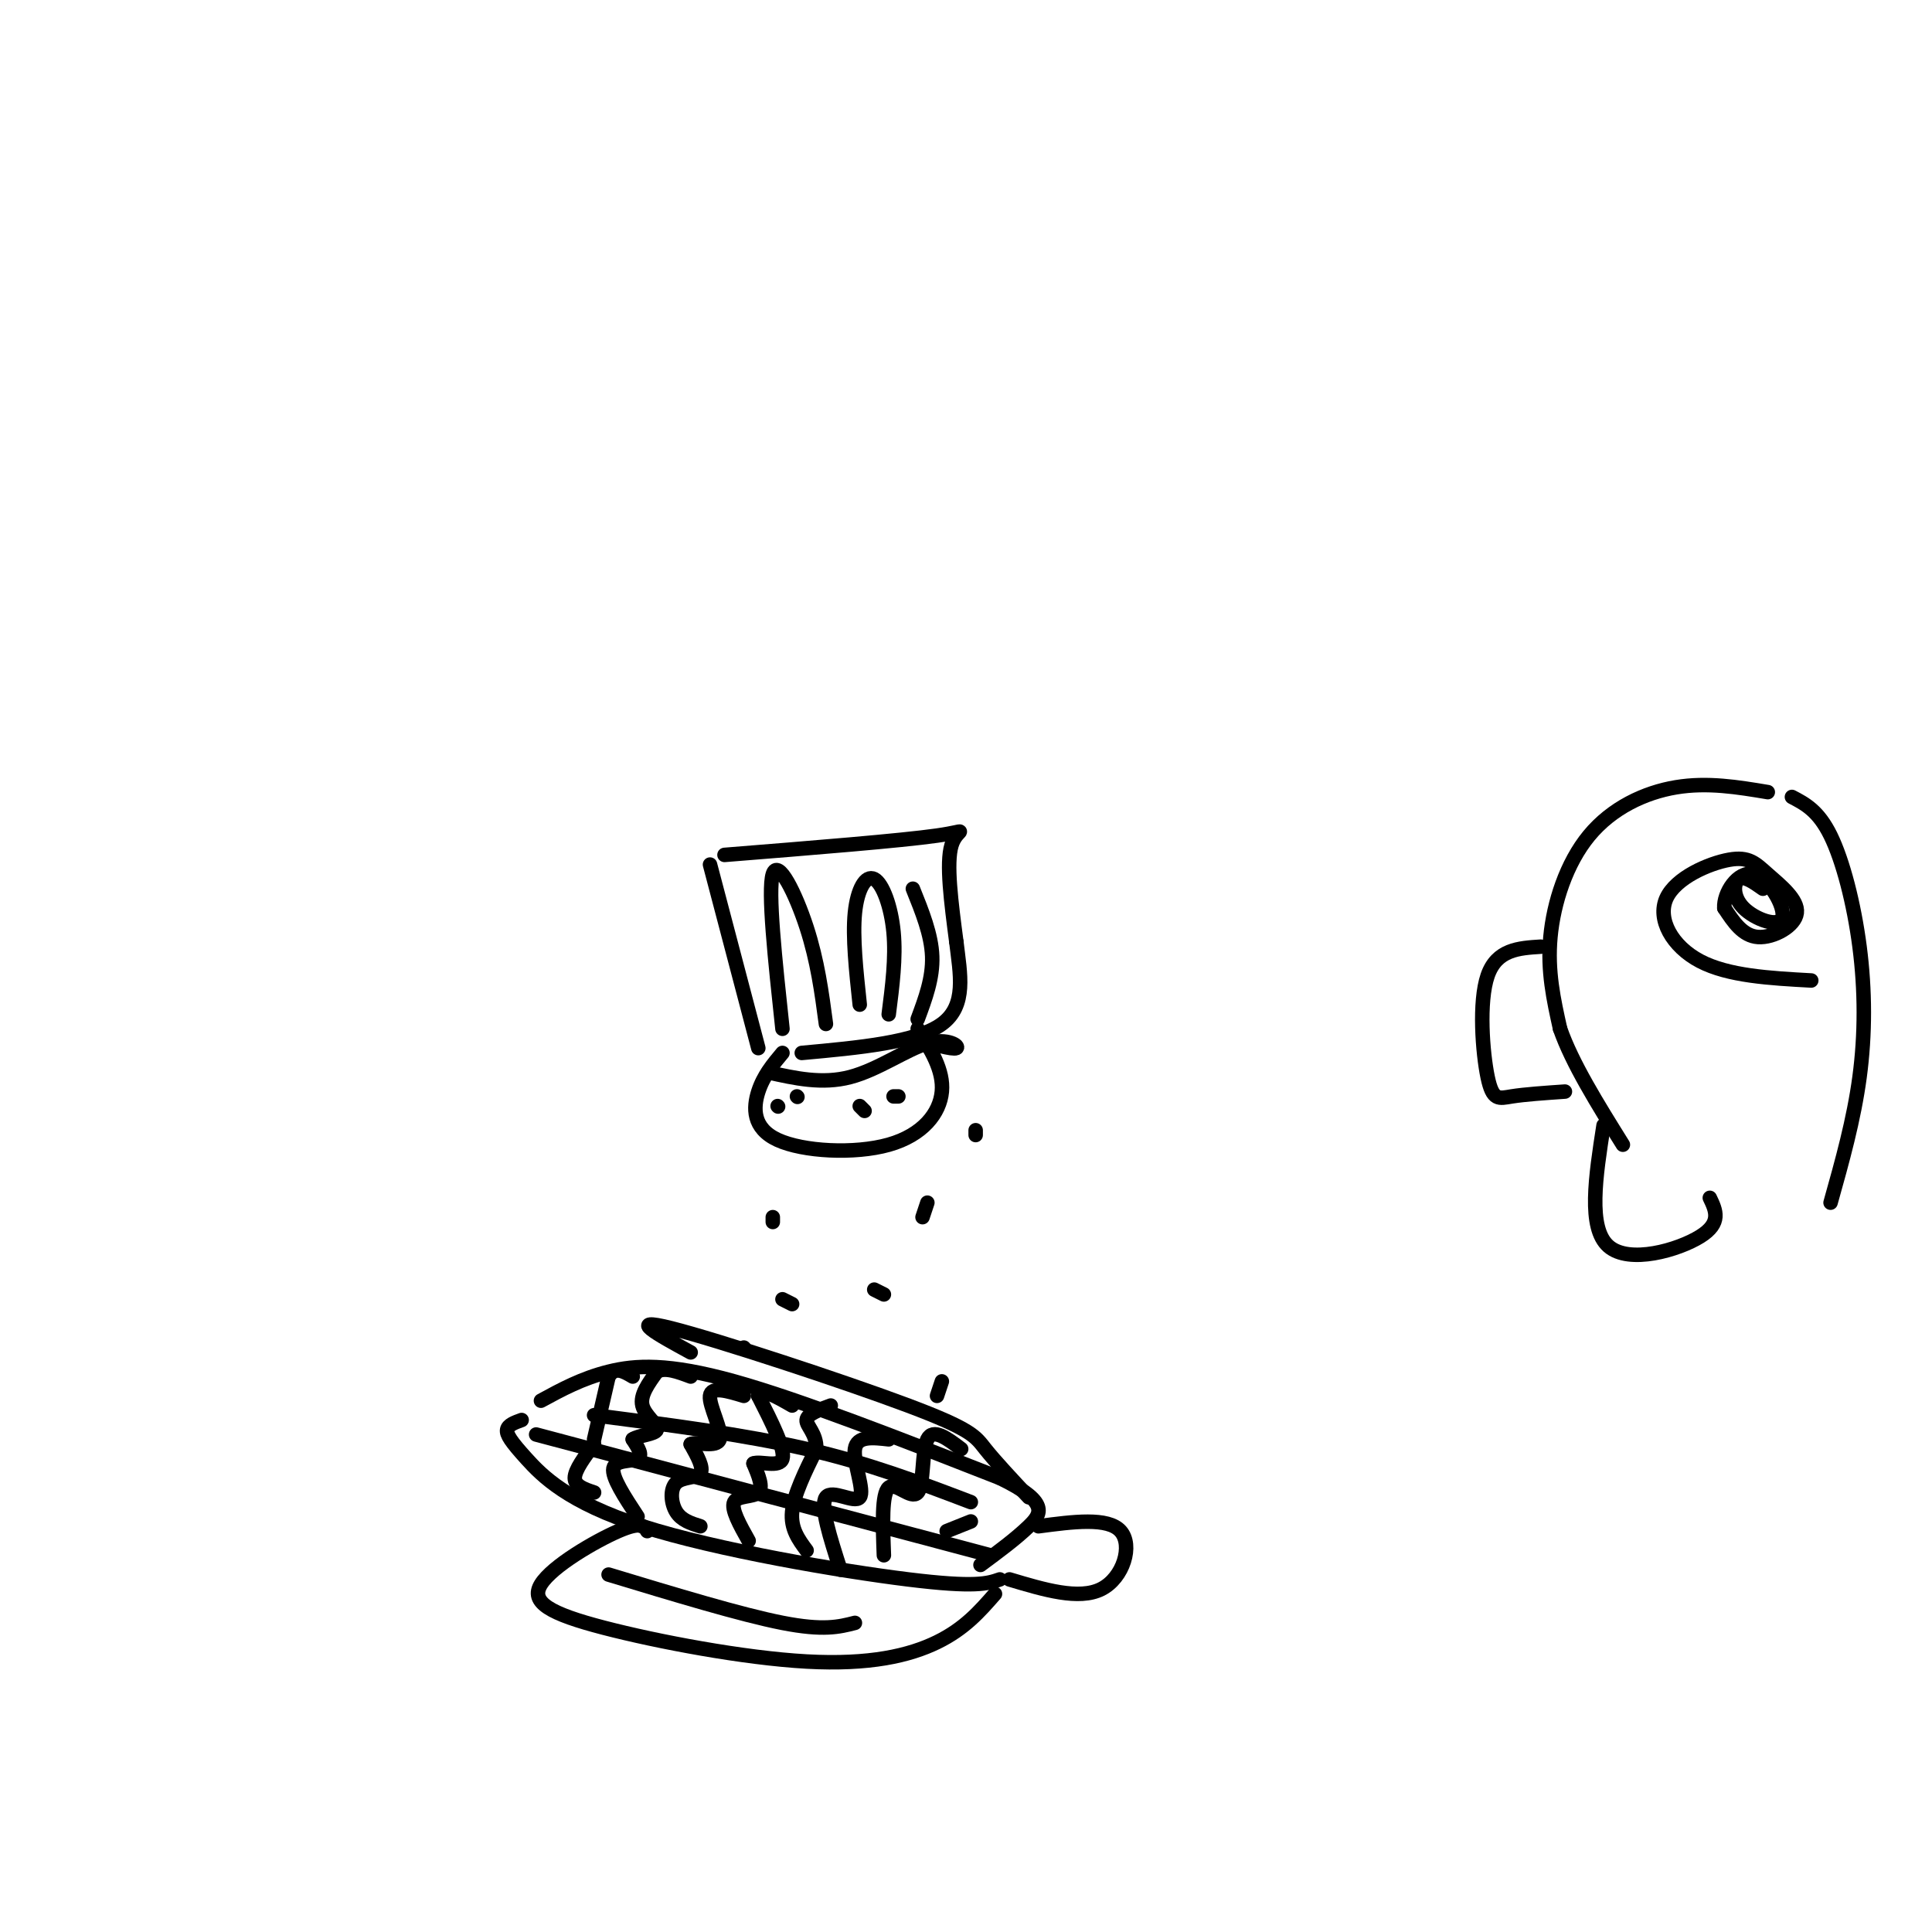 <svg viewBox='0 0 400 400' version='1.1' xmlns='http://www.w3.org/2000/svg' xmlns:xlink='http://www.w3.org/1999/xlink'><g fill='none' stroke='#000000' stroke-width='3' stroke-linecap='round' stroke-linejoin='round'><path d='M147,179c0.000,0.000 10.000,38.000 10,38'/><path d='M150,177c18.267,-1.467 36.533,-2.933 44,-4c7.467,-1.067 4.133,-1.733 3,2c-1.133,3.733 -0.067,11.867 1,20'/><path d='M198,195c0.778,6.622 2.222,13.178 -3,17c-5.222,3.822 -17.111,4.911 -29,6'/><path d='M162,213c-1.533,-14.289 -3.067,-28.578 -2,-32c1.067,-3.422 4.733,4.022 7,11c2.267,6.978 3.133,13.489 4,20'/><path d='M178,208c-0.750,-7.012 -1.500,-14.024 -1,-19c0.500,-4.976 2.250,-7.917 4,-7c1.750,0.917 3.500,5.690 4,11c0.500,5.310 -0.250,11.155 -1,17'/><path d='M189,184c1.917,4.750 3.833,9.500 4,14c0.167,4.500 -1.417,8.750 -3,13'/><path d='M162,218c-1.965,2.346 -3.930,4.692 -5,8c-1.070,3.308 -1.246,7.577 4,10c5.246,2.423 15.912,2.998 23,1c7.088,-1.998 10.596,-6.571 11,-11c0.404,-4.429 -2.298,-8.715 -5,-13'/><path d='M165,227c0.000,0.000 0.100,0.100 0.1,0.1'/><path d='M178,229c0.000,0.000 1.000,1.000 1,1'/><path d='M186,227c0.000,0.000 -1.000,0.000 -1,0'/><path d='M161,229c0.000,0.000 0.100,0.100 0.1,0.1'/><path d='M159,222c5.607,1.256 11.214,2.512 17,1c5.786,-1.512 11.750,-5.792 16,-7c4.250,-1.208 6.786,0.655 6,1c-0.786,0.345 -4.893,-0.827 -9,-2'/><path d='M160,252c0.000,0.000 0.000,1.000 0,1'/><path d='M162,269c0.000,0.000 2.000,1.000 2,1'/><path d='M181,267c0.000,0.000 2.000,1.000 2,1'/><path d='M191,252c0.000,0.000 1.000,-3.000 1,-3'/><path d='M202,235c0.000,0.000 0.000,-1.000 0,-1'/><path d='M195,286c-0.500,1.500 -1.000,3.000 -1,3c0.000,0.000 0.500,-1.500 1,-3'/><path d='M154,279c0.000,0.000 0.100,0.100 0.1,0.1'/><path d='M108,294c-1.402,0.502 -2.804,1.005 -3,2c-0.196,0.995 0.813,2.483 4,6c3.187,3.517 8.550,9.062 24,14c15.450,4.938 40.986,9.268 55,11c14.014,1.732 16.507,0.866 19,0'/><path d='M112,290c4.244,-2.311 8.489,-4.622 14,-6c5.511,-1.378 12.289,-1.822 26,2c13.711,3.822 34.356,11.911 55,20'/><path d='M207,306c10.333,4.978 8.667,7.422 6,10c-2.667,2.578 -6.333,5.289 -10,8'/><path d='M111,297c0.000,0.000 94.000,25.000 94,25'/><path d='M123,293c15.500,2.000 31.000,4.000 44,7c13.000,3.000 23.500,7.000 34,11'/><path d='M123,298c0.000,0.000 3.000,-13.000 3,-13'/><path d='M126,285c1.333,-2.167 3.167,-1.083 5,0'/><path d='M123,299c-2.000,2.667 -4.000,5.333 -4,7c0.000,1.667 2.000,2.333 4,3'/><path d='M132,314c-2.689,-4.089 -5.378,-8.178 -5,-10c0.378,-1.822 3.822,-1.378 5,-2c1.178,-0.622 0.089,-2.311 -1,-4'/><path d='M131,298c1.190,-0.857 4.667,-1.000 5,-2c0.333,-1.000 -2.476,-2.857 -3,-5c-0.524,-2.143 1.238,-4.571 3,-7'/><path d='M136,284c1.667,-1.000 4.333,0.000 7,1'/><path d='M145,316c-1.952,-0.613 -3.905,-1.226 -5,-3c-1.095,-1.774 -1.333,-4.708 0,-6c1.333,-1.292 4.238,-0.940 5,-2c0.762,-1.060 -0.619,-3.530 -2,-6'/><path d='M143,299c1.250,-0.619 5.375,0.833 6,-1c0.625,-1.833 -2.250,-6.952 -2,-9c0.250,-2.048 3.625,-1.024 7,0'/><path d='M155,319c-1.844,-3.289 -3.689,-6.578 -3,-8c0.689,-1.422 3.911,-0.978 5,-2c1.089,-1.022 0.044,-3.511 -1,-6'/><path d='M156,303c1.400,-0.578 5.400,0.978 6,-1c0.600,-1.978 -2.200,-7.489 -5,-13'/><path d='M157,289c0.333,-1.833 3.667,0.083 7,2'/><path d='M167,321c-1.667,-2.250 -3.333,-4.500 -3,-8c0.333,-3.500 2.667,-8.250 5,-13'/><path d='M169,300c0.111,-3.222 -2.111,-4.778 -2,-6c0.111,-1.222 2.556,-2.111 5,-3'/><path d='M174,325c-2.131,-6.625 -4.262,-13.250 -3,-15c1.262,-1.750 5.917,1.375 7,0c1.083,-1.375 -1.405,-7.250 -1,-10c0.405,-2.750 3.702,-2.375 7,-2'/><path d='M183,322c-0.238,-6.369 -0.476,-12.738 1,-14c1.476,-1.262 4.667,2.583 6,1c1.333,-1.583 0.810,-8.595 2,-11c1.190,-2.405 4.095,-0.202 7,2'/><path d='M196,317c0.000,0.000 5.000,-2.000 5,-2'/><path d='M209,327c7.200,2.156 14.400,4.311 19,2c4.600,-2.311 6.600,-9.089 4,-12c-2.600,-2.911 -9.800,-1.956 -17,-1'/><path d='M134,317c-0.618,-1.034 -1.236,-2.068 -6,0c-4.764,2.068 -13.674,7.236 -16,11c-2.326,3.764 1.933,6.122 13,9c11.067,2.878 28.941,6.275 42,7c13.059,0.725 21.303,-1.221 27,-4c5.697,-2.779 8.849,-6.389 12,-10'/><path d='M126,326c13.750,4.167 27.500,8.333 36,10c8.500,1.667 11.750,0.833 15,0'/><path d='M143,280c-6.810,-3.714 -13.619,-7.429 -4,-5c9.619,2.429 35.667,11.000 49,16c13.333,5.000 13.952,6.429 16,9c2.048,2.571 5.524,6.286 9,10'/><path d='M371,165c2.738,1.429 5.476,2.857 8,8c2.524,5.143 4.833,14.000 6,23c1.167,9.000 1.190,18.143 0,27c-1.190,8.857 -3.595,17.429 -6,26'/><path d='M375,203c-8.582,-0.472 -17.164,-0.943 -23,-4c-5.836,-3.057 -8.926,-8.698 -7,-13c1.926,-4.302 8.870,-7.263 13,-8c4.130,-0.737 5.447,0.751 8,3c2.553,2.249 6.341,5.259 6,8c-0.341,2.741 -4.812,5.212 -8,5c-3.188,-0.212 -5.094,-3.106 -7,-6'/><path d='M357,188c-0.209,-3.065 2.767,-7.727 6,-7c3.233,0.727 6.722,6.844 6,9c-0.722,2.156 -5.656,0.350 -8,-2c-2.344,-2.350 -2.098,-5.243 -1,-6c1.098,-0.757 3.049,0.621 5,2'/><path d='M366,164c-6.244,-1.042 -12.488,-2.083 -19,-1c-6.512,1.083 -13.292,4.292 -18,10c-4.708,5.708 -7.345,13.917 -8,21c-0.655,7.083 0.673,13.042 2,19'/><path d='M323,213c2.500,7.167 7.750,15.583 13,24'/><path d='M319,196c-4.565,0.286 -9.131,0.571 -11,6c-1.869,5.429 -1.042,16.000 0,21c1.042,5.000 2.298,4.429 5,4c2.702,-0.429 6.851,-0.714 11,-1'/><path d='M332,233c-1.644,10.600 -3.289,21.200 1,25c4.289,3.800 14.511,0.800 19,-2c4.489,-2.800 3.244,-5.400 2,-8'/></g>
</svg>